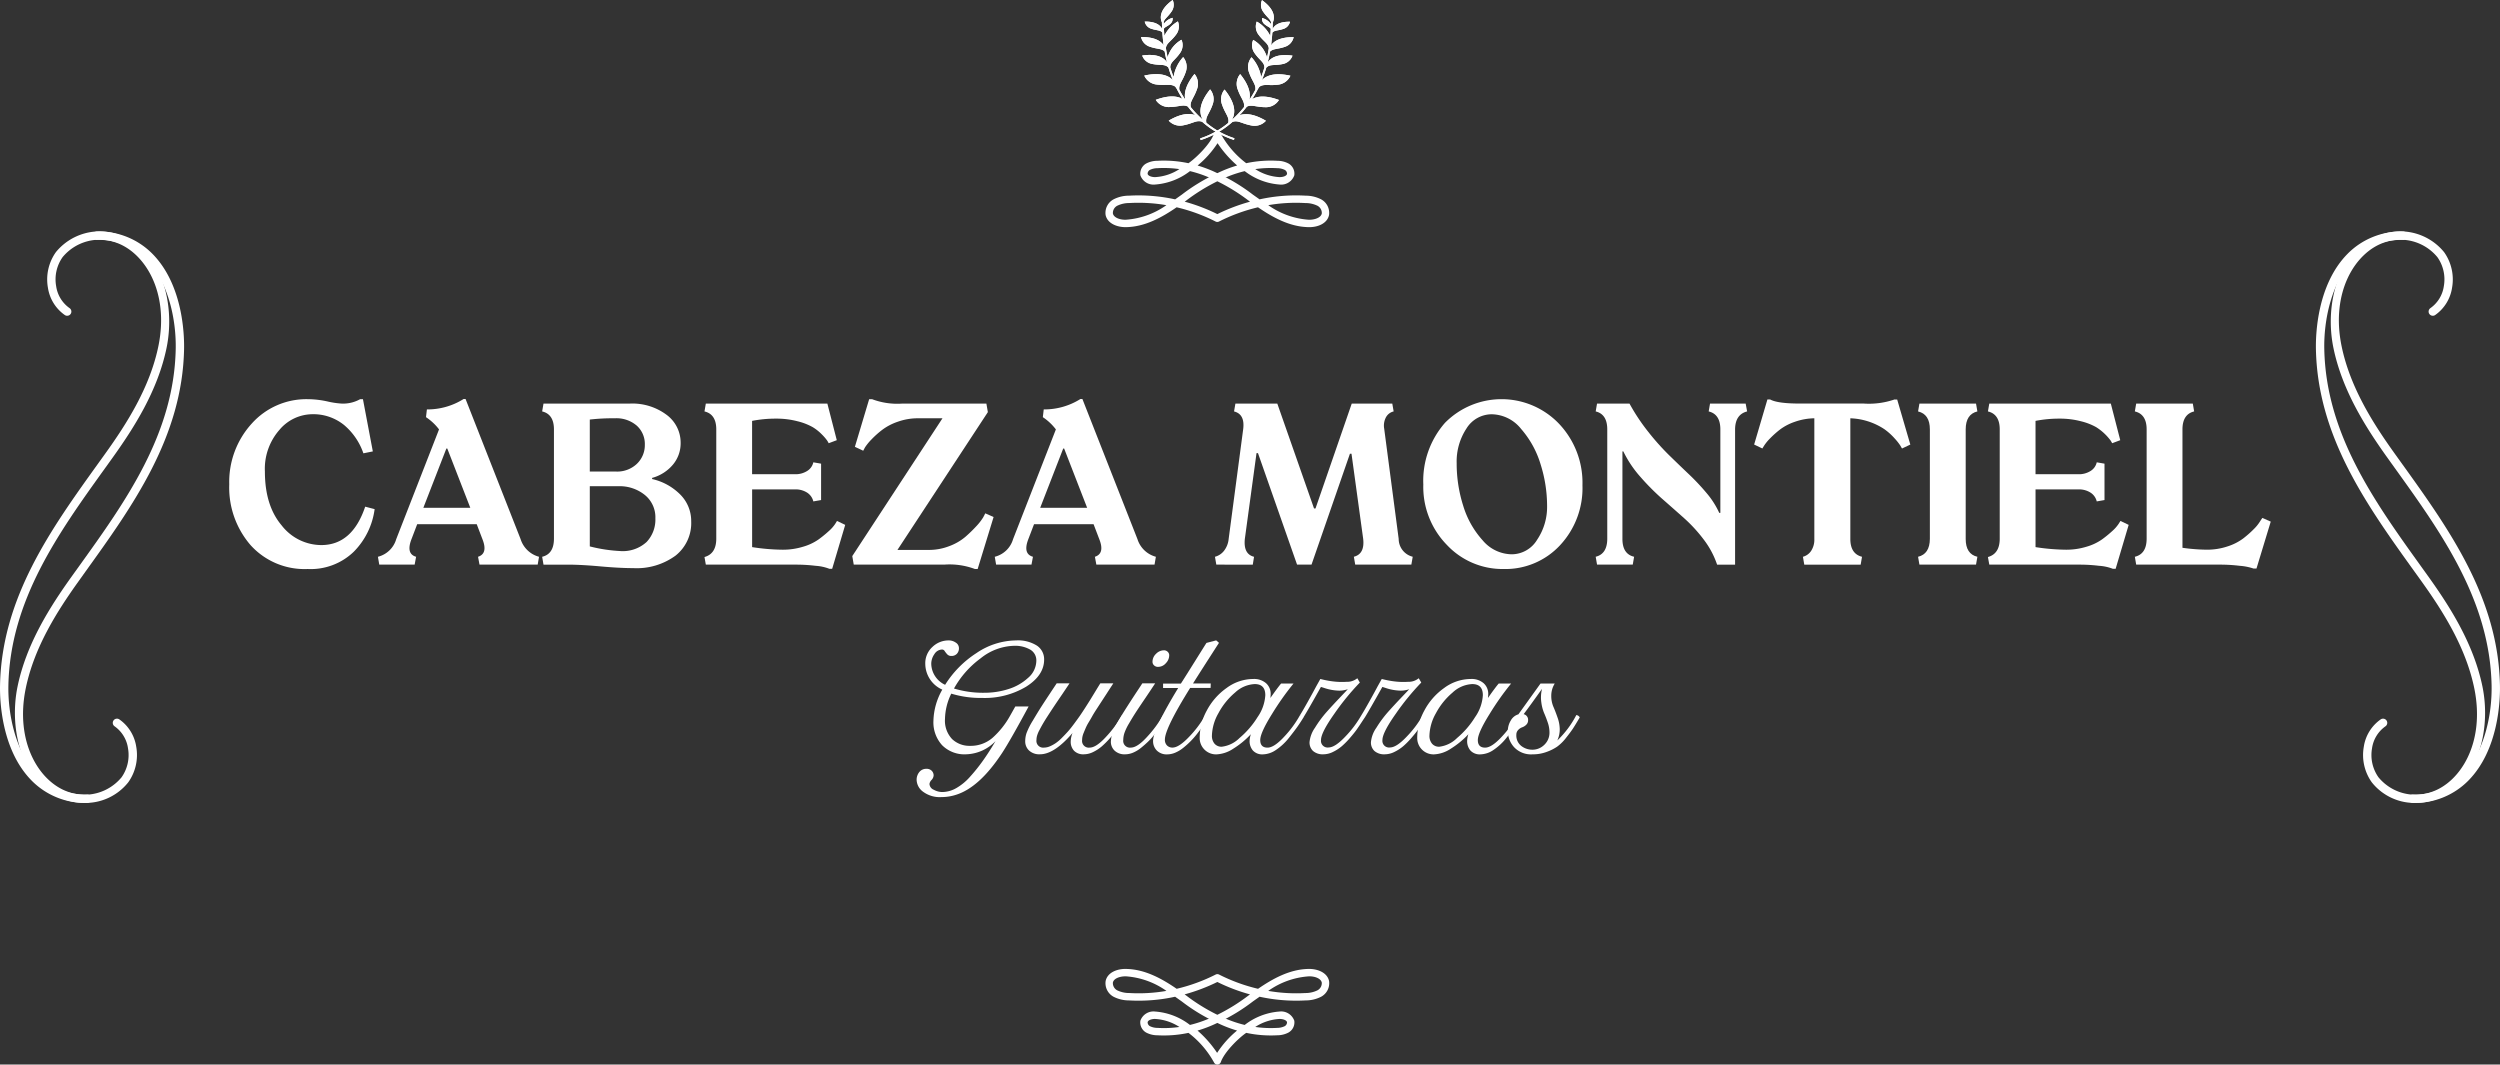 <svg xmlns="http://www.w3.org/2000/svg" width="394.578" height="168.017" viewBox="0 0 394.578 168.017">
  <rect x="0" y="0" width="394.578" height="168.017" fill="#333333" stroke="none"/>
  <g id="Groupe_178" data-name="Groupe 178" transform="translate(-70.496 -67.794)">
    <g id="Groupe_128" data-name="Groupe 128" transform="translate(250.593 67.794)">
      <g id="Groupe_126" data-name="Groupe 126">
        <path id="Tracé_174" data-name="Tracé 174" d="M189.7,84.339a2.424,2.424,0,0,0-.379-2.436c-1.984,2.463-1.64,4.008-1.136,4.8a16.247,16.247,0,0,1-1.914-2c-.2-.881.484-1.407.965-2.8a2.419,2.419,0,0,0-.379-2.436c-1.485,1.846-1.665,3.176-1.45,4.06a17.074,17.074,0,0,1-.946-1.585c-.13-.828.519-1.363.983-2.7a2.419,2.419,0,0,0-.379-2.436,6.049,6.049,0,0,0-1.514,3.14c-.187-.484-.36-.99-.521-1.522.013-.846.734-1.111,1.5-2.2a2.133,2.133,0,0,0,.275-2.154,4.608,4.608,0,0,0-2.189,2.778c-.1-.469-.2-.953-.277-1.455.08-.783.788-1.043,1.56-2.074a2.129,2.129,0,0,0,.339-2.146,5.258,5.258,0,0,0-2.136,2.278c-.032-.372-.057-.754-.075-1.143.174-.252.512-.334.946-.687a1.078,1.078,0,0,0,.427-1.011,2.438,2.438,0,0,0-1.4.975c0-.117-.007-.234-.008-.352.162-.494.676-.793,1.211-1.579a1.839,1.839,0,0,0,.209-1.861c-2.191,1.589-1.984,2.914-1.7,3.528.007.362.02.714.037,1.063-.242-.541-.914-1.2-2.752-1.185a1.515,1.515,0,0,0,1.05,1.133c.858.3,1.377.18,1.734.6q.053.778.142,1.512a2.231,2.231,0,0,0,.043.352l.02.142c-.439-.654-1.413-1.32-3.566-1.3a2.058,2.058,0,0,0,1.425,1.539c1.12.39,1.816.254,2.3.743q.163.909.375,1.737c-.422-.683-1.445-1.453-3.92-1.1a2.058,2.058,0,0,0,1.617,1.335c1.268.26,1.952-.035,2.523.566.207.7.439,1.353.689,1.967-.641-.677-1.926-1.27-4.5-.7a2.419,2.419,0,0,0,2.016,1.417c1.438.182,2.209-.182,2.9.349a2.771,2.771,0,0,0,.192.292,18.361,18.361,0,0,0,.924,1.63c-.783-.449-2.083-.651-4.22.142a2.418,2.418,0,0,0,2.189,1.131c1.41-.015,2.126-.454,2.863-.08a16.263,16.263,0,0,0,1.168,1.363c-.846-.322-2.176-.314-4.178.864a2.418,2.418,0,0,0,2.355.729c1.462-.277,2.079-.884,2.937-.537a14.014,14.014,0,0,0,5.011,2.858l.07-.272a13.372,13.372,0,0,1-4.425-2.438C188.517,86.27,189.209,85.749,189.7,84.339Z" transform="translate(-178.423 -67.794)" fill="#fff"/>
      </g>
      <g id="Groupe_127" data-name="Groupe 127">
        <path id="SVGID" d="M189.7,84.339a2.424,2.424,0,0,0-.379-2.436c-1.984,2.463-1.64,4.008-1.136,4.8a16.247,16.247,0,0,1-1.914-2c-.2-.881.484-1.407.965-2.8a2.419,2.419,0,0,0-.379-2.436c-1.485,1.846-1.665,3.176-1.45,4.06a17.074,17.074,0,0,1-.946-1.585c-.13-.828.519-1.363.983-2.7a2.419,2.419,0,0,0-.379-2.436,6.049,6.049,0,0,0-1.514,3.14c-.187-.484-.36-.99-.521-1.522.013-.846.734-1.111,1.5-2.2a2.133,2.133,0,0,0,.275-2.154,4.608,4.608,0,0,0-2.189,2.778c-.1-.469-.2-.953-.277-1.455.08-.783.788-1.043,1.56-2.074a2.129,2.129,0,0,0,.339-2.146,5.258,5.258,0,0,0-2.136,2.278c-.032-.372-.057-.754-.075-1.143.174-.252.512-.334.946-.687a1.078,1.078,0,0,0,.427-1.011,2.438,2.438,0,0,0-1.4.975c0-.117-.007-.234-.008-.352.162-.494.676-.793,1.211-1.579a1.839,1.839,0,0,0,.209-1.861c-2.191,1.589-1.984,2.914-1.7,3.528.007.362.02.714.037,1.063-.242-.541-.914-1.2-2.752-1.185a1.515,1.515,0,0,0,1.05,1.133c.858.3,1.377.18,1.734.6q.053.778.142,1.512a2.231,2.231,0,0,0,.043.352l.02.142c-.439-.654-1.413-1.32-3.566-1.3a2.058,2.058,0,0,0,1.425,1.539c1.12.39,1.816.254,2.3.743q.163.909.375,1.737c-.422-.683-1.445-1.453-3.92-1.1a2.058,2.058,0,0,0,1.617,1.335c1.268.26,1.952-.035,2.523.566.207.7.439,1.353.689,1.967-.641-.677-1.926-1.27-4.5-.7a2.419,2.419,0,0,0,2.016,1.417c1.438.182,2.209-.182,2.9.349a2.771,2.771,0,0,0,.192.292,18.361,18.361,0,0,0,.924,1.63c-.783-.449-2.083-.651-4.22.142a2.418,2.418,0,0,0,2.189,1.131c1.41-.015,2.126-.454,2.863-.08a16.263,16.263,0,0,0,1.168,1.363c-.846-.322-2.176-.314-4.178.864a2.418,2.418,0,0,0,2.355.729c1.462-.277,2.079-.884,2.937-.537a14.014,14.014,0,0,0,5.011,2.858l.07-.272a13.372,13.372,0,0,1-4.425-2.438C188.517,86.27,189.209,85.749,189.7,84.339Z" transform="translate(-178.423 -67.794)" fill="#fff"/>
      </g>
    </g>
    <g id="Groupe_131" data-name="Groupe 131" transform="translate(259.923 67.817)">
      <g id="Groupe_129" data-name="Groupe 129">
        <path id="Tracé_175" data-name="Tracé 175" d="M187.483,84.353a2.419,2.419,0,0,1,.377-2.435c1.984,2.461,1.64,4.008,1.138,4.8a16.37,16.37,0,0,0,1.912-2c.2-.881-.484-1.407-.965-2.8a2.417,2.417,0,0,1,.379-2.435c1.485,1.844,1.665,3.174,1.45,4.058a17.069,17.069,0,0,0,.946-1.585c.13-.826-.519-1.363-.983-2.7a2.421,2.421,0,0,1,.379-2.435,6.043,6.043,0,0,1,1.514,3.14q.28-.726.521-1.522c-.013-.846-.734-1.111-1.5-2.2a2.13,2.13,0,0,1-.274-2.154,4.608,4.608,0,0,1,2.188,2.78c.1-.469.2-.954.277-1.457-.08-.781-.788-1.043-1.56-2.074a2.127,2.127,0,0,1-.339-2.144,5.256,5.256,0,0,1,2.136,2.276c.032-.372.057-.754.075-1.143-.174-.252-.512-.334-.946-.688a1.078,1.078,0,0,1-.427-1.011,2.446,2.446,0,0,1,1.4.975c0-.117.007-.232.008-.35-.162-.494-.676-.793-1.211-1.58a1.836,1.836,0,0,1-.207-1.861c2.189,1.59,1.982,2.914,1.7,3.528-.007.362-.02.714-.037,1.063.242-.539.914-1.2,2.752-1.183a1.515,1.515,0,0,1-1.05,1.133c-.858.3-1.377.179-1.734.594-.035.521-.082,1.023-.142,1.512a2.282,2.282,0,0,1-.043.354l-.02.14c.439-.652,1.413-1.318,3.568-1.3a2.059,2.059,0,0,1-1.427,1.539c-1.12.39-1.816.254-2.3.744q-.163.906-.375,1.737c.422-.684,1.445-1.455,3.92-1.1a2.062,2.062,0,0,1-1.617,1.337c-1.268.26-1.952-.037-2.523.564-.207.7-.439,1.353-.689,1.967.641-.677,1.926-1.27,4.5-.7a2.423,2.423,0,0,1-2.016,1.418c-1.438.18-2.209-.182-2.9.347a2.457,2.457,0,0,1-.192.292,18.133,18.133,0,0,1-.924,1.63c.783-.447,2.083-.651,4.22.142A2.418,2.418,0,0,1,194.24,84.7c-1.41-.013-2.126-.454-2.863-.08a16.3,16.3,0,0,1-1.168,1.365c.848-.322,2.176-.315,4.178.864a2.419,2.419,0,0,1-2.355.728c-1.462-.277-2.078-.883-2.937-.537a13.967,13.967,0,0,1-5.011,2.858l-.07-.272a13.371,13.371,0,0,0,4.425-2.438C188.663,86.284,187.97,85.763,187.483,84.353Z" transform="translate(-184.014 -67.808)" fill="#fff"/>
      </g>
      <g id="Groupe_130" data-name="Groupe 130">
        <path id="SVGID-2" data-name="SVGID" d="M187.483,84.353a2.419,2.419,0,0,1,.377-2.435c1.984,2.461,1.64,4.008,1.138,4.8a16.37,16.37,0,0,0,1.912-2c.2-.881-.484-1.407-.965-2.8a2.417,2.417,0,0,1,.379-2.435c1.485,1.844,1.665,3.174,1.45,4.058a17.069,17.069,0,0,0,.946-1.585c.13-.826-.519-1.363-.983-2.7a2.421,2.421,0,0,1,.379-2.435,6.043,6.043,0,0,1,1.514,3.14q.28-.726.521-1.522c-.013-.846-.734-1.111-1.5-2.2a2.13,2.13,0,0,1-.274-2.154,4.608,4.608,0,0,1,2.188,2.78c.1-.469.2-.954.277-1.457-.08-.781-.788-1.043-1.56-2.074a2.127,2.127,0,0,1-.339-2.144,5.256,5.256,0,0,1,2.136,2.276c.032-.372.057-.754.075-1.143-.174-.252-.512-.334-.946-.688a1.078,1.078,0,0,1-.427-1.011,2.446,2.446,0,0,1,1.4.975c0-.117.007-.232.008-.35-.162-.494-.676-.793-1.211-1.58a1.836,1.836,0,0,1-.207-1.861c2.189,1.59,1.982,2.914,1.7,3.528-.007.362-.02.714-.037,1.063.242-.539.914-1.2,2.752-1.183a1.515,1.515,0,0,1-1.05,1.133c-.858.3-1.377.179-1.734.594-.035.521-.082,1.023-.142,1.512a2.282,2.282,0,0,1-.043.354l-.02.14c.439-.652,1.413-1.318,3.568-1.3a2.059,2.059,0,0,1-1.427,1.539c-1.12.39-1.816.254-2.3.744q-.163.906-.375,1.737c.422-.684,1.445-1.455,3.92-1.1a2.062,2.062,0,0,1-1.617,1.337c-1.268.26-1.952-.037-2.523.564-.207.7-.439,1.353-.689,1.967.641-.677,1.926-1.27,4.5-.7a2.423,2.423,0,0,1-2.016,1.418c-1.438.18-2.209-.182-2.9.347a2.457,2.457,0,0,1-.192.292,18.133,18.133,0,0,1-.924,1.63c.783-.447,2.083-.651,4.22.142A2.418,2.418,0,0,1,194.24,84.7c-1.41-.013-2.126-.454-2.863-.08a16.3,16.3,0,0,1-1.168,1.365c.848-.322,2.176-.315,4.178.864a2.419,2.419,0,0,1-2.355.728c-1.462-.277-2.078-.883-2.937-.537a13.967,13.967,0,0,1-5.011,2.858l-.07-.272a13.371,13.371,0,0,0,4.425-2.438C188.663,86.284,187.97,85.763,187.483,84.353Z" transform="translate(-184.014 -67.808)" fill="#fff"/>
      </g>
    </g>
    <g id="Groupe_177" data-name="Groupe 177" transform="translate(70.496 88.553)">
      <g id="Groupe_156" data-name="Groupe 156" transform="translate(36.184 42.21)">
        <g id="Groupe_141" data-name="Groupe 141" transform="translate(108.484 38.086)">
          <g id="Groupe_132" data-name="Groupe 132" transform="translate(0 0.023)">
            <path id="Tracé_176" data-name="Tracé 176" d="M167.549,137.446a16,16,0,0,1-4.886-.679,9.429,9.429,0,0,0-.99,3.963,4.228,4.228,0,0,0,1.123,3.209,3.967,3.967,0,0,0,2.84,1.066,5.253,5.253,0,0,0,3.549-1.273,13.254,13.254,0,0,0,2.708-3.381l.876-1.557h2.1q-2.883,5.357-4.183,7.341-3.582,5.449-7.284,6.6a7.482,7.482,0,0,1-2.291.359,4.411,4.411,0,0,1-2.9-.848,2.4,2.4,0,0,1-1.015-1.839,1.906,1.906,0,0,1,.426-1.267,1.384,1.384,0,0,1,1.106-.507,1.12,1.12,0,0,1,.859.317,1.033,1.033,0,0,1,.292.719,1.139,1.139,0,0,1-.327.721,1.114,1.114,0,0,0-.329.629,1.055,1.055,0,0,0,.686.921,2.846,2.846,0,0,0,1.32.357,4.527,4.527,0,0,0,2.218-.617,8.611,8.611,0,0,0,2.184-1.8,27.3,27.3,0,0,0,2-2.49q.934-1.3,2.016-3.127A6.684,6.684,0,0,1,165,146.342a4.971,4.971,0,0,1-3.78-1.435,5.359,5.359,0,0,1-1.372-3.865,10.393,10.393,0,0,1,1.4-4.909,4.489,4.489,0,0,1-2.687-4.068,3.457,3.457,0,0,1,1.12-2.66,3.647,3.647,0,0,1,2.558-1.038,1.914,1.914,0,0,1,1.146.352,1.023,1.023,0,0,1,.489.846,1.246,1.246,0,0,1-.335.923,1.156,1.156,0,0,1-.853.332.85.85,0,0,1-.661-.259,4.171,4.171,0,0,1-.4-.506.47.47,0,0,0-.4-.249,1.453,1.453,0,0,0-1.221.719,2.66,2.66,0,0,0-.5,1.539,3.748,3.748,0,0,0,2.189,3.309,16.113,16.113,0,0,1,4.933-5,11.311,11.311,0,0,1,6.258-2.006,5.592,5.592,0,0,1,3.3.823,2.58,2.58,0,0,1,1.135,2.2q0,2.476-2.822,4.269A12.72,12.72,0,0,1,167.549,137.446Zm4.978-8.227a8.779,8.779,0,0,0-5.223,1.969,14.906,14.906,0,0,0-4.212,4.771,15.779,15.779,0,0,0,4.863.669,12.305,12.305,0,0,0,3.691-.571,8.148,8.148,0,0,0,3.135-1.775,3.617,3.617,0,0,0,1.308-2.712,1.952,1.952,0,0,0-.946-1.74A4.791,4.791,0,0,0,172.526,129.22Z" transform="translate(-157.191 -128.367)" fill="#fff"/>
          </g>
          <g id="Groupe_133" data-name="Groupe 133" transform="translate(17.146 6.798)">
            <path id="Tracé_177" data-name="Tracé 177" d="M182.745,137.451a.811.811,0,0,1,.541.357c-.03.032-.19.262-.484.691s-.567.828-.829,1.193a16.733,16.733,0,0,1-1.065,1.313,14.82,14.82,0,0,1-1.287,1.308,6.252,6.252,0,0,1-1.387.928,3.363,3.363,0,0,1-1.493.385,2.03,2.03,0,0,1-1.577-.566,2.076,2.076,0,0,1-.521-1.462,3.89,3.89,0,0,1,.29-1.337q-2.883,3.374-5.153,3.364a2.36,2.36,0,0,1-1.7-.587,1.964,1.964,0,0,1-.617-1.487,4.134,4.134,0,0,1,.2-1.252,11.33,11.33,0,0,1,1-1.992q.8-1.352,1.393-2.276t2.375-3.606h2.027q-.563.851-1.347,2.006c-.524.768-.921,1.358-1.193,1.767s-.582.884-.928,1.418-.6.954-.778,1.262-.349.631-.526.968a4.232,4.232,0,0,0-.355.859,2.533,2.533,0,0,0-.093.662,1.065,1.065,0,0,0,1.21,1.2,2.321,2.321,0,0,0,.906-.2,5.4,5.4,0,0,0,.914-.5,6.509,6.509,0,0,0,.968-.821q.531-.533.944-.991c.277-.309.6-.709.968-1.206s.677-.918.923-1.272.549-.813.911-1.378.634-1,.824-1.307.454-.746.8-1.313.584-.954.714-1.153h2.051c-.237.36-.561.858-.968,1.487s-.706,1.093-.9,1.388-.447.691-.771,1.186-.552.871-.691,1.125-.319.564-.542.933a7.312,7.312,0,0,0-.472.888c-.092.222-.2.462-.3.719a3.347,3.347,0,0,0-.225.669,2.613,2.613,0,0,0-.058.547,1.06,1.06,0,0,0,1.2,1.2q1.016,0,2.575-1.7A18.092,18.092,0,0,0,182.745,137.451Z" transform="translate(-167.466 -132.427)" fill="#fff"/>
          </g>
          <g id="Groupe_134" data-name="Groupe 134" transform="translate(30.661 1.579)">
            <path id="Tracé_178" data-name="Tracé 178" d="M177.813,145.719a2.274,2.274,0,0,1-1.654-.576,1.939,1.939,0,0,1-.594-1.452,5.813,5.813,0,0,1,.866-2.7q.864-1.569,3.387-5.392c.314-.471.552-.831.714-1.085h2.027q-.586.9-1.677,2.513t-1.492,2.241c-.269.417-.587.944-.956,1.577a8.176,8.176,0,0,0-.733,1.522,3.669,3.669,0,0,0-.179,1.09,1.065,1.065,0,0,0,1.211,1.2q1.014,0,2.568-1.712a18.488,18.488,0,0,0,2.5-3.4,1.04,1.04,0,0,1,.35.162c.112.075.177.142.19.2-.013.032-.137.219-.364.566s-.444.664-.656.954-.486.657-.824,1.1a11.015,11.015,0,0,1-1.041,1.175q-.538.518-1.135,1a5.162,5.162,0,0,1-1.252.756A3.279,3.279,0,0,1,177.813,145.719Zm5.2-13.8a.875.875,0,0,1-.627-.237.747.747,0,0,1-.249-.559,1.72,1.72,0,0,1,.566-1.273,1.75,1.75,0,0,1,1.245-.547.824.824,0,0,1,.6.249.747.747,0,0,1,.225.6,1.788,1.788,0,0,1-.519,1.175A1.605,1.605,0,0,1,183.009,131.916Z" transform="translate(-175.565 -129.299)" fill="#fff"/>
          </g>
          <g id="Groupe_135" data-name="Groupe 135" transform="translate(37.322)">
            <path id="Tracé_179" data-name="Tracé 179" d="M189.961,128.757q-3.377,5.241-4.1,6.418h2.8l-.022.7h-3.227q-3.987,6.4-3.988,8.147a1.238,1.238,0,0,0,.34.938,1.181,1.181,0,0,0,.858.33q1.016,0,2.635-1.712a16.4,16.4,0,0,0,2.54-3.4,1.034,1.034,0,0,1,.352.162c.112.075.175.142.189.2-.013.032-.142.219-.379.566s-.459.664-.662.954-.479.657-.823,1.1a13.079,13.079,0,0,1-2.161,2.176,5.293,5.293,0,0,1-1.252.756,3.261,3.261,0,0,1-1.268.27,2.179,2.179,0,0,1-1.647-.611,2.086,2.086,0,0,1-.587-1.508q0-1.845,3.963-8.355h-2.385v-.7h2.812q.783-1.221,2.171-3.446t1.862-2.972l1.534-.4Z" transform="translate(-179.557 -128.353)" fill="#fff"/>
          </g>
          <g id="Groupe_136" data-name="Groupe 136" transform="translate(44.674 6.107)">
            <path id="Tracé_180" data-name="Tracé 180" d="M199.8,137.728a1.04,1.04,0,0,1,.35.162.543.543,0,0,1,.2.2q-.426.7-.888,1.365t-1.4,1.844a8.919,8.919,0,0,1-2.029,1.9,3.8,3.8,0,0,1-2.074.714,1.994,1.994,0,0,1-1.584-.6,2.258,2.258,0,0,1-.526-1.544,3.565,3.565,0,0,1,.2-1.038,13.527,13.527,0,0,1-2.8,2.3,5.171,5.171,0,0,1-2.628.883,2.576,2.576,0,0,1-2.65-2.685A8.962,8.962,0,0,1,185.088,137a10.152,10.152,0,0,1,3.115-3.554,7.1,7.1,0,0,1,4.205-1.428,2.876,2.876,0,0,1,2.046.674,2.238,2.238,0,0,1,.719,1.71,6.089,6.089,0,0,1-.045.611q1.154-1.647,1.694-2.281h1.959a43.433,43.433,0,0,0-3.416,4.839q-1.837,2.951-1.839,4.08,0,1.2,1.153,1.2,1.036,0,2.627-1.724A16.791,16.791,0,0,0,199.8,137.728Zm-12.34,4.978a4.77,4.77,0,0,0,2.793-1.372,13.8,13.8,0,0,0,2.858-3.314,6.7,6.7,0,0,0,1.215-3.439c0-1.181-.564-1.771-1.694-1.76a4.866,4.866,0,0,0-3.084,1.342,11.006,11.006,0,0,0-2.622,3.254,7.55,7.55,0,0,0-1.025,3.516,1.9,1.9,0,0,0,.415,1.3A1.437,1.437,0,0,0,187.456,142.706Z" transform="translate(-183.963 -132.013)" fill="#fff"/>
          </g>
          <g id="Groupe_137" data-name="Groupe 137" transform="translate(60.507 5.992)">
            <path id="Tracé_181" data-name="Tracé 181" d="M197.161,143.95a2.331,2.331,0,0,1-1.64-.519,1.825,1.825,0,0,1-.559-1.405,4.681,4.681,0,0,1,.851-2.259,17.8,17.8,0,0,1,1.816-2.466q.961-1.081,2.1-2.276c.756-.793,1.181-1.245,1.273-1.352a4.013,4.013,0,0,1-1.722.212,7.892,7.892,0,0,1-1.724-.317l-.794-.254q-2.027,3.629-2.765,4.818a.824.824,0,0,1-.542-.357q.4-.636,1.2-2.063t1.388-2.536l.624-1.116a15.529,15.529,0,0,0,1.826.362,11.372,11.372,0,0,0,2.3.087,2.535,2.535,0,0,0,1.71-.564l.4.679a39.282,39.282,0,0,0-4.022,4.921q-2.108,2.984-2.109,4.148a1.049,1.049,0,0,0,1.2,1.175q1.016,0,2.635-1.712a16.815,16.815,0,0,0,2.54-3.381,1.026,1.026,0,0,1,.35.162c.112.075.177.142.19.2-.013.015-.169.245-.461.691s-.559.843-.8,1.188-.592.783-1.05,1.313a12.486,12.486,0,0,1-1.3,1.325,6.538,6.538,0,0,1-1.405.916A3.462,3.462,0,0,1,197.161,143.95Z" transform="translate(-193.451 -131.944)" fill="#fff"/>
          </g>
          <g id="Groupe_138" data-name="Groupe 138" transform="translate(70.199 5.992)">
            <path id="Tracé_182" data-name="Tracé 182" d="M202.969,143.95a2.339,2.339,0,0,1-1.642-.519,1.824,1.824,0,0,1-.557-1.405,4.681,4.681,0,0,1,.851-2.259,17.8,17.8,0,0,1,1.816-2.466q.961-1.081,2.1-2.276c.758-.793,1.183-1.245,1.275-1.352a4.013,4.013,0,0,1-1.722.212,7.873,7.873,0,0,1-1.724-.317l-.794-.254q-2.03,3.629-2.765,4.818a.824.824,0,0,1-.542-.357q.4-.636,1.2-2.063t1.388-2.536l.624-1.116a15.528,15.528,0,0,0,1.826.362,11.372,11.372,0,0,0,2.3.087,2.535,2.535,0,0,0,1.71-.564l.4.679a39.283,39.283,0,0,0-4.02,4.921q-2.108,2.984-2.109,4.148a1.049,1.049,0,0,0,1.2,1.175q1.016,0,2.635-1.712a16.816,16.816,0,0,0,2.54-3.381,1.041,1.041,0,0,1,.35.162.444.444,0,0,1,.19.2q-.023.023-.461.691c-.29.447-.559.843-.8,1.188s-.592.783-1.05,1.313a12.65,12.65,0,0,1-1.3,1.325,6.581,6.581,0,0,1-1.405.916A3.462,3.462,0,0,1,202.969,143.95Z" transform="translate(-199.259 -131.944)" fill="#fff"/>
          </g>
          <g id="Groupe_139" data-name="Groupe 139" transform="translate(79.013 6.107)">
            <path id="Tracé_183" data-name="Tracé 183" d="M220.372,137.728a1.033,1.033,0,0,1,.352.162.557.557,0,0,1,.2.2q-.426.7-.888,1.365t-1.405,1.844a8.948,8.948,0,0,1-2.027,1.9,3.8,3.8,0,0,1-2.074.714,2,2,0,0,1-1.585-.6,2.265,2.265,0,0,1-.524-1.544,3.511,3.511,0,0,1,.2-1.038,13.578,13.578,0,0,1-2.8,2.3,5.171,5.171,0,0,1-2.627.883,2.573,2.573,0,0,1-2.65-2.685A8.978,8.978,0,0,1,205.664,137a10.172,10.172,0,0,1,3.117-3.554,7.1,7.1,0,0,1,4.205-1.428,2.876,2.876,0,0,1,2.046.674,2.238,2.238,0,0,1,.719,1.71c0,.123-.015.325-.047.611q1.154-1.647,1.7-2.281h1.959a43.433,43.433,0,0,0-3.416,4.839q-1.837,2.951-1.839,4.08,0,1.2,1.153,1.2,1.036,0,2.627-1.724A16.842,16.842,0,0,0,220.372,137.728Zm-12.338,4.978a4.775,4.775,0,0,0,2.793-1.372,13.793,13.793,0,0,0,2.857-3.314,6.693,6.693,0,0,0,1.216-3.439c0-1.181-.566-1.771-1.7-1.76a4.862,4.862,0,0,0-3.082,1.342,11.005,11.005,0,0,0-2.622,3.254,7.55,7.55,0,0,0-1.025,3.516,1.91,1.91,0,0,0,.414,1.3A1.439,1.439,0,0,0,208.034,142.706Z" transform="translate(-204.541 -132.013)" fill="#fff"/>
          </g>
          <g id="Groupe_140" data-name="Groupe 140" transform="translate(93.314 6.822)">
            <path id="Tracé_184" data-name="Tracé 184" d="M224.46,137.8q-.681,1.154-1.038,1.705t-1.111,1.5a7.053,7.053,0,0,1-1.418,1.407,7.331,7.331,0,0,1-1.677.834,6.175,6.175,0,0,1-2.166.375h-.022a3.659,3.659,0,0,1-2.939-1.141,3.8,3.8,0,0,1-.978-2.535,3.183,3.183,0,0,1,.461-1.654,2.026,2.026,0,0,1,1.208-.985l3.493-4.863h2.246a3.643,3.643,0,0,0-.552,1.936,4.362,4.362,0,0,0,.327,1.712c.212.479.432,1.055.664,1.722a5.646,5.646,0,0,1,.345,1.821,4.23,4.23,0,0,1-.382,1.8,15.225,15.225,0,0,0,3-4.01A.67.67,0,0,1,224.46,137.8ZM217,142.892a2.662,2.662,0,0,0,1.861-.766,2.632,2.632,0,0,0,.824-2.022,4.765,4.765,0,0,0-.282-1.532q-.283-.831-.566-1.465a6.6,6.6,0,0,1-.437-1.669,5.619,5.619,0,0,1,.11-2.156q-1.672,2.363-2.9,4a.906.906,0,0,1,.7.956.959.959,0,0,1-.292.714,1.663,1.663,0,0,1-.634.4,1.586,1.586,0,0,0-.634.421,1.043,1.043,0,0,0-.294.756,2.082,2.082,0,0,0,.778,1.767A2.832,2.832,0,0,0,217,142.892Z" transform="translate(-213.111 -132.441)" fill="#fff"/>
          </g>
        </g>
        <g id="Groupe_155" data-name="Groupe 155">
          <g id="Groupe_142" data-name="Groupe 142" transform="translate(0 0.035)">
            <path id="Tracé_185" data-name="Tracé 185" d="M104.553,132.354a11.46,11.46,0,0,1-9.014-3.776,13.884,13.884,0,0,1-3.359-9.59,13.654,13.654,0,0,1,3.536-9.573,11.568,11.568,0,0,1,8.909-3.865,14.741,14.741,0,0,1,3,.345,13.409,13.409,0,0,0,2.269.347,5.483,5.483,0,0,0,2.942-.692h.444l1.56,8.243-1.49.3a10.119,10.119,0,0,0-3.03-4.45,7.7,7.7,0,0,0-5.106-1.719,6.848,6.848,0,0,0-5.123,2.481,9.3,9.3,0,0,0-2.286,6.56q0,5.372,2.632,8.49a7.958,7.958,0,0,0,6.268,3.12q4.891,0,6.93-6.062l1.49.39a11.708,11.708,0,0,1-3.289,6.718A9.779,9.779,0,0,1,104.553,132.354Z" transform="translate(-92.18 -105.55)" fill="#fff"/>
          </g>
          <g id="Groupe_143" data-name="Groupe 143" transform="translate(23.454)">
            <path id="Tracé_186" data-name="Tracé 186" d="M128.766,127.653a4.179,4.179,0,0,0,2.907,2.783l-.212,1.24h-9.183l-.23-1.24q1.594-.513.691-2.783l-.9-2.358h-9.395l-.9,2.358q-.9,2.323.728,2.783l-.23,1.24h-5.585l-.212-1.24a4.023,4.023,0,0,0,2.889-2.783l6.755-17.319a8.4,8.4,0,0,0-2.056-1.932l.142-1.223a10.714,10.714,0,0,0,5.8-1.649h.3Zm-15.352-4.946h7.411l-3.634-9.36h-.142Z" transform="translate(-106.235 -105.529)" fill="#fff"/>
          </g>
          <g id="Groupe_144" data-name="Groupe 144" transform="translate(49.388 0.728)">
            <path id="Tracé_187" data-name="Tracé 187" d="M139.131,117.876a9.064,9.064,0,0,1,4.467,2.473,5.9,5.9,0,0,1,1.7,4.21,6.547,6.547,0,0,1-2.465,5.4,10.373,10.373,0,0,1-6.683,1.977q-2.145,0-5.193-.275t-5.123-.275h-3.848l-.212-1.24q1.842-.441,1.861-2.818V110.042q0-2.393-1.861-2.837l.212-1.24h13.65a9.016,9.016,0,0,1,5.762,1.764,5.451,5.451,0,0,1,2.233,4.457,5.226,5.226,0,0,1-1.213,3.412,6.542,6.542,0,0,1-3.289,2.1Zm-5.886-9.59a32.291,32.291,0,0,0-3.953.2v8.208h4.148a4.509,4.509,0,0,0,3.289-1.223,4.077,4.077,0,0,0,1.25-3.032,3.892,3.892,0,0,0-1.26-2.979A4.909,4.909,0,0,0,133.246,108.286Zm.833,20.954a5.567,5.567,0,0,0,4.185-1.435,5.149,5.149,0,0,0,1.382-3.723,4.529,4.529,0,0,0-1.675-3.7,6.314,6.314,0,0,0-4.138-1.375h-4.539v9.5A24.16,24.16,0,0,0,134.079,129.24Z" transform="translate(-121.777 -105.965)" fill="#fff"/>
          </g>
          <g id="Groupe_145" data-name="Groupe 145" transform="translate(75.005 0.728)">
            <path id="Tracé_188" data-name="Tracé 188" d="M158.045,124.489l1.295.621-2.058,6.932h-.442a7.271,7.271,0,0,0-2.163-.471,26.177,26.177,0,0,0-2.96-.187H137.34l-.212-1.2q1.842-.513,1.861-2.853V110.042q0-2.393-1.861-2.837l.212-1.24h19.182l1.488,5.779-1.277.479c-.048-.1-.127-.234-.239-.417a7.429,7.429,0,0,0-.816-.948,7.294,7.294,0,0,0-1.48-1.18,9.476,9.476,0,0,0-2.385-.921,13.1,13.1,0,0,0-3.394-.417,19.541,19.541,0,0,0-3.776.355v8.42H151.4a3.415,3.415,0,0,0,1.951-.524,2.134,2.134,0,0,0,.958-1.355l1.223.212v5.744l-1.223.214a2.282,2.282,0,0,0-.976-1.383,3.385,3.385,0,0,0-1.932-.514h-6.753v9.111a32.83,32.83,0,0,0,4.823.409,10.8,10.8,0,0,0,3.217-.471,8.227,8.227,0,0,0,2.436-1.143,18.57,18.57,0,0,0,1.632-1.33,5.849,5.849,0,0,0,.993-1.116Z" transform="translate(-137.128 -105.965)" fill="#fff"/>
          </g>
          <g id="Groupe_146" data-name="Groupe 146" transform="translate(98.333 0.035)">
            <path id="Tracé_189" data-name="Tracé 189" d="M170.467,132.354a11.416,11.416,0,0,0-4.839-.693H151.338l-.23-1.347,14.236-21.751H161.5a9.427,9.427,0,0,0-3.172.532,8.783,8.783,0,0,0-2.473,1.277,14.732,14.732,0,0,0-1.694,1.507,8.4,8.4,0,0,0-1.045,1.277l-.284.531-1.313-.619,2.253-7.517h.461a11.293,11.293,0,0,0,4.8.692h13.241l.232,1.347-14.271,21.751H163.2a8.806,8.806,0,0,0,3.217-.6,8.492,8.492,0,0,0,2.526-1.453,21.588,21.588,0,0,0,1.737-1.685,8.635,8.635,0,0,0,1.1-1.418l.319-.619,1.312.584-2.516,8.208Z" transform="translate(-151.108 -105.55)" fill="#fff"/>
          </g>
          <g id="Groupe_147" data-name="Groupe 147" transform="translate(120.812)">
            <path id="Tracé_190" data-name="Tracé 190" d="M187.11,127.653a4.179,4.179,0,0,0,2.907,2.783l-.212,1.24h-9.183l-.23-1.24q1.594-.513.691-2.783l-.9-2.358h-9.395l-.9,2.358q-.9,2.323.728,2.783l-.232,1.24h-5.583l-.212-1.24a4.023,4.023,0,0,0,2.889-2.783l6.755-17.319a8.377,8.377,0,0,0-2.058-1.932l.142-1.223a10.72,10.72,0,0,0,5.8-1.649h.3Zm-15.352-4.946h7.411l-3.634-9.36h-.142Z" transform="translate(-164.579 -105.529)" fill="#fff"/>
          </g>
          <g id="Groupe_148" data-name="Groupe 148" transform="translate(155.574 0.728)">
            <path id="Tracé_191" data-name="Tracé 191" d="M185.625,131.384l-.214-1.24a2.662,2.662,0,0,0,1.427-.939,3.584,3.584,0,0,0,.736-1.879l2.288-17.284q.318-2.393-1.437-2.837l.214-1.24h6.611l5.8,16.557h.23L207,105.965h6.4l.214,1.24a1.846,1.846,0,0,0-1.2.9,2.79,2.79,0,0,0-.292,1.826l2.286,17.391a2.909,2.909,0,0,0,2.216,2.818l-.214,1.24h-8.862l-.214-1.24q1.737-.441,1.472-2.818l-1.844-13.438h-.249l-6.062,17.5H198.37l-6.169-17.6h-.23l-1.844,13.545q-.248,2.393,1.453,2.818l-.2,1.24Z" transform="translate(-185.411 -105.965)" fill="#fff"/>
          </g>
          <g id="Groupe_149" data-name="Groupe 149" transform="translate(188.459 0.035)">
            <path id="Tracé_192" data-name="Tracé 192" d="M217.775,132.354a12.035,12.035,0,0,1-8.944-3.811,13.094,13.094,0,0,1-3.713-9.52,13.881,13.881,0,0,1,3.412-9.732,12.541,12.541,0,0,1,18.019.15,13.533,13.533,0,0,1,3.688,9.688,13.234,13.234,0,0,1-3.546,9.483A11.761,11.761,0,0,1,217.775,132.354Zm1.277-2.323a4.708,4.708,0,0,0,4.032-2.3,9.278,9.278,0,0,0,1.57-5.353,21.872,21.872,0,0,0-1.02-6.533,15.1,15.1,0,0,0-3.075-5.593,6.059,6.059,0,0,0-4.592-2.321,4.7,4.7,0,0,0-4.042,2.251,9.465,9.465,0,0,0-1.542,5.478,22.027,22.027,0,0,0,1.028,6.7,14.312,14.312,0,0,0,3.067,5.46A6.1,6.1,0,0,0,219.052,130.031Z" transform="translate(-205.118 -105.55)" fill="#fff"/>
          </g>
          <g id="Groupe_150" data-name="Groupe 150" transform="translate(215.671 0.728)">
            <path id="Tracé_193" data-name="Tracé 193" d="M245.09,105.965l.23,1.24q-1.88.478-1.9,2.837v21.343h-2.837a13.788,13.788,0,0,0-2.1-3.943,23.52,23.52,0,0,0-3.12-3.4q-1.71-1.522-3.431-3.03a37.623,37.623,0,0,1-3.429-3.448,17.675,17.675,0,0,1-2.722-4.052h-.142v13.81q0,2.393,1.844,2.818l-.214,1.24h-5.637l-.212-1.24q1.807-.441,1.826-2.818V110.042q0-2.393-1.826-2.837l.212-1.24h5.123a30.913,30.913,0,0,0,2.925,4.414,38.727,38.727,0,0,0,3.279,3.686q1.6,1.562,3.129,3.014a35.732,35.732,0,0,1,2.837,3.014,13.377,13.377,0,0,1,1.994,3.12h.177V110.042q0-2.393-1.842-2.837l.212-1.24Z" transform="translate(-221.425 -105.965)" fill="#fff"/>
          </g>
          <g id="Groupe_151" data-name="Groupe 151" transform="translate(240.683 0.088)">
            <path id="Tracé_194" data-name="Tracé 194" d="M258.982,105.582l2.074,7.109-1.312.621c-.072-.117-.165-.28-.284-.487a9.1,9.1,0,0,0-.9-1.126,9.675,9.675,0,0,0-1.6-1.435,10.368,10.368,0,0,0-5.372-1.72v19.04q0,2.358,1.844,2.818l-.214,1.24h-8.9l-.212-1.24a2.267,2.267,0,0,0,1.3-.939,3.229,3.229,0,0,0,.5-1.879v-19.04a9.682,9.682,0,0,0-3.067.551,8.382,8.382,0,0,0-2.321,1.2,15.2,15.2,0,0,0-1.56,1.383,7.3,7.3,0,0,0-.958,1.151l-.3.479-1.295-.621,2.093-7.109h.442q1.206.656,4.823.639h9.909a12.406,12.406,0,0,0,4.876-.639Z" transform="translate(-236.414 -105.582)" fill="#fff"/>
          </g>
          <g id="Groupe_152" data-name="Groupe 152" transform="translate(266.548 0.728)">
            <path id="Tracé_195" data-name="Tracé 195" d="M252.126,131.384l-.212-1.24q1.842-.441,1.861-2.818V110.042q0-2.393-1.861-2.837l.212-1.24h8.934l.214,1.24q-1.842.446-1.844,2.837v17.284q0,2.393,1.844,2.818l-.214,1.24Z" transform="translate(-251.914 -105.965)" fill="#fff"/>
          </g>
          <g id="Groupe_153" data-name="Groupe 153" transform="translate(277.573 0.728)">
            <path id="Tracé_196" data-name="Tracé 196" d="M279.44,124.489l1.295.621-2.057,6.932h-.442a7.258,7.258,0,0,0-2.163-.471,26.153,26.153,0,0,0-2.96-.187H258.735l-.214-1.2q1.845-.513,1.862-2.853V110.042q0-2.393-1.862-2.837l.214-1.24h19.182l1.488,5.779-1.277.479c-.048-.1-.127-.234-.239-.417a8.417,8.417,0,0,0-2.3-2.128,9.451,9.451,0,0,0-2.385-.921,13.087,13.087,0,0,0-3.394-.417,19.528,19.528,0,0,0-3.776.355v8.42h6.753a3.411,3.411,0,0,0,1.951-.524,2.14,2.14,0,0,0,.958-1.355l1.223.212v5.744l-1.223.214a2.275,2.275,0,0,0-.976-1.383,3.389,3.389,0,0,0-1.932-.514h-6.753v9.111a32.847,32.847,0,0,0,4.821.409,10.8,10.8,0,0,0,3.219-.471,8.226,8.226,0,0,0,2.436-1.143,18.336,18.336,0,0,0,1.632-1.33,5.791,5.791,0,0,0,.993-1.116Z" transform="translate(-258.521 -105.965)" fill="#fff"/>
          </g>
          <g id="Groupe_154" data-name="Groupe 154" transform="translate(300.761 0.728)">
            <path id="Tracé_197" data-name="Tracé 197" d="M292.538,124.01l1.328.586-2.251,7.409h-.461a8.707,8.707,0,0,0-2.181-.434,26.076,26.076,0,0,0-2.907-.187H272.629l-.212-1.24q1.842-.441,1.861-2.818V110.042q0-2.393-1.861-2.837l.212-1.24h8.936l.212,1.24q-1.842.446-1.844,2.837v18.684a28.878,28.878,0,0,0,3.883.3,10.066,10.066,0,0,0,3.191-.506,8.411,8.411,0,0,0,2.491-1.25,16.173,16.173,0,0,0,1.692-1.49,6.39,6.39,0,0,0,1.011-1.258Z" transform="translate(-272.417 -105.965)" fill="#fff"/>
          </g>
        </g>
      </g>
      <g id="Groupe_161" data-name="Groupe 161" transform="translate(0 15.781)">
        <g id="Groupe_158" data-name="Groupe 158" transform="translate(2.354 0.004)">
          <g id="Groupe_157" data-name="Groupe 157">
            <path id="Tracé_198" data-name="Tracé 198" d="M82.882,179.877a9.257,9.257,0,0,1-2.979-.491c-6.835-2.333-9.006-10.95-7.581-17.875,1.39-6.747,5.128-12.607,8.6-17.451l1.035-1.44c7.4-10.3,15.052-20.94,15.329-34.37.093-4.452-1.063-10.488-4.582-14.082a10.574,10.574,0,0,0-7.858-3.152.661.661,0,1,1,0-1.322,11.852,11.852,0,0,1,8.8,3.551c4.789,4.889,5.006,12.742,4.959,15.033-.287,13.84-8.06,24.653-15.579,35.113L82,144.829c-3.392,4.731-7.04,10.444-8.38,16.949-1.757,8.535,2.148,14.8,6.715,16.358a7.577,7.577,0,0,0,8.4-2.3,6.09,6.09,0,0,0,1.02-4.587,5.112,5.112,0,0,0-2.109-3.459.661.661,0,0,1,.739-1.1,6.432,6.432,0,0,1,2.673,4.334,7.433,7.433,0,0,1-1.263,5.6A8.613,8.613,0,0,1,82.882,179.877Z" transform="translate(-71.907 -89.694)" fill="#fff"/>
          </g>
        </g>
        <g id="Groupe_160" data-name="Groupe 160">
          <g id="Groupe_159" data-name="Groupe 159">
            <path id="Tracé_199" data-name="Tracé 199" d="M84.263,179.874a11.845,11.845,0,0,1-8.8-3.549c-4.791-4.889-5.008-12.744-4.961-15.035.285-13.839,8.06-24.653,15.577-35.111l1.035-1.44c3.391-4.729,7.039-10.443,8.379-16.949,1.759-8.535-2.146-14.8-6.713-16.358a7.577,7.577,0,0,0-8.4,2.3,6.086,6.086,0,0,0-1.021,4.586,5.124,5.124,0,0,0,2.109,3.459.661.661,0,1,1-.738,1.1,6.427,6.427,0,0,1-2.673-4.334,7.433,7.433,0,0,1,1.263-5.6,8.928,8.928,0,0,1,9.887-2.765c6.835,2.335,9.006,10.952,7.579,17.875-1.39,6.748-5.126,12.609-8.6,17.451l-1.035,1.442c-7.4,10.294-15.052,20.939-15.33,34.369-.092,4.452,1.065,10.489,4.584,14.082a10.573,10.573,0,0,0,7.858,3.154.66.66,0,1,1,0,1.32Z" transform="translate(-70.496 -89.691)" fill="#fff"/>
          </g>
        </g>
      </g>
      <g id="Groupe_166" data-name="Groupe 166" transform="translate(365.518 15.781)">
        <g id="Groupe_163" data-name="Groupe 163" transform="translate(0 0.004)">
          <g id="Groupe_162" data-name="Groupe 162">
            <path id="Tracé_200" data-name="Tracé 200" d="M305.271,179.877a9.257,9.257,0,0,0,2.979-.491c6.835-2.333,9.008-10.95,7.581-17.875-1.39-6.747-5.126-12.607-8.6-17.451l-1.033-1.44c-7.4-10.3-15.053-20.94-15.33-34.37-.092-4.452,1.063-10.488,4.582-14.082a10.574,10.574,0,0,1,7.858-3.152.661.661,0,0,0,0-1.322,11.846,11.846,0,0,0-8.8,3.551c-4.791,4.889-5.008,12.742-4.961,15.033.287,13.84,8.061,24.653,15.579,35.113l1.033,1.438c3.392,4.731,7.04,10.444,8.38,16.949,1.759,8.535-2.148,14.8-6.715,16.358a7.577,7.577,0,0,1-8.4-2.3,6.09,6.09,0,0,1-1.02-4.587,5.112,5.112,0,0,1,2.109-3.459.661.661,0,0,0-.738-1.1,6.421,6.421,0,0,0-2.673,4.334,7.418,7.418,0,0,0,1.263,5.6A8.607,8.607,0,0,0,305.271,179.877Z" transform="translate(-289.54 -89.694)" fill="#fff"/>
          </g>
        </g>
        <g id="Groupe_165" data-name="Groupe 165" transform="translate(2.355)">
          <g id="Groupe_164" data-name="Groupe 164">
            <path id="Tracé_201" data-name="Tracé 201" d="M303.89,179.874a11.848,11.848,0,0,0,8.8-3.549c4.789-4.889,5.008-12.744,4.959-15.035-.285-13.839-8.06-24.653-15.577-35.111l-1.035-1.44c-3.391-4.729-7.039-10.443-8.379-16.949-1.759-8.535,2.146-14.8,6.713-16.358a7.577,7.577,0,0,1,8.4,2.3,6.079,6.079,0,0,1,1.021,4.586,5.124,5.124,0,0,1-2.109,3.459.661.661,0,0,0,.738,1.1,6.421,6.421,0,0,0,2.673-4.334,7.433,7.433,0,0,0-1.263-5.6,8.928,8.928,0,0,0-9.887-2.765c-6.833,2.335-9.006,10.952-7.579,17.875,1.39,6.748,5.126,12.609,8.6,17.451L301,126.949c7.4,10.294,15.053,20.939,15.33,34.369.092,4.452-1.065,10.489-4.584,14.082a10.573,10.573,0,0,1-7.858,3.154.66.66,0,0,0,0,1.32Z" transform="translate(-290.952 -89.691)" fill="#fff"/>
          </g>
        </g>
      </g>
      <g id="Groupe_171" data-name="Groupe 171" transform="translate(174.466 132.165)">
        <g id="Groupe_168" data-name="Groupe 168">
          <g id="Groupe_167" data-name="Groupe 167">
            <path id="Tracé_202" data-name="Tracé 202" d="M192.716,167.9a.594.594,0,0,1-.227-.047,28.993,28.993,0,0,1-5.385-3.281l-1.053-.744a26.938,26.938,0,0,1-7.291.581,5.366,5.366,0,0,1-2.418-.576,2.428,2.428,0,0,1-1.257-2.475c.277-1.357,1.809-1.949,3.2-1.917,3.035.037,5.744,1.582,8.013,3.134a27.662,27.662,0,0,0,6.158-2.251.585.585,0,0,1,.529,0,27.508,27.508,0,0,0,6.156,2.251c2.268-1.554,4.978-3.1,8.01-3.135,1.365-.018,2.915.559,3.2,1.914a2.425,2.425,0,0,1-1.26,2.478,5.346,5.346,0,0,1-2.415.576,27.068,27.068,0,0,1-7.294-.582l-1.053.744a29.246,29.246,0,0,1-5.38,3.282A.6.6,0,0,1,192.716,167.9Zm-5.161-4.44.227.162a29.476,29.476,0,0,0,4.934,3.057,29.836,29.836,0,0,0,4.931-3.059l.225-.16a28.582,28.582,0,0,1-5.156-1.961A28.98,28.98,0,0,1,187.555,163.456Zm-9.348-2.852c-.894,0-1.844.332-1.976.985a1.286,1.286,0,0,0,.7,1.233,4.346,4.346,0,0,0,1.9.417,25.472,25.472,0,0,0,5.85-.337,12.564,12.564,0,0,0-6.413-2.3Zm22.551,2.3a25.611,25.611,0,0,0,5.847.337,4.333,4.333,0,0,0,1.894-.419,1.286,1.286,0,0,0,.7-1.232c-.14-.666-1.123-1.01-2.039-.985A12.532,12.532,0,0,0,200.757,162.9Z" transform="translate(-175.048 -159.436)" fill="#fff"/>
          </g>
        </g>
        <g id="Groupe_170" data-name="Groupe 170" transform="translate(5.492 6.729)">
          <g id="Groupe_169" data-name="Groupe 169">
            <path id="Tracé_203" data-name="Tracé 203" d="M190.515,171.833a.582.582,0,0,1-.531-.342,14.811,14.811,0,0,0-3.963-4.609l-.068-.047a18.485,18.485,0,0,1-4.918.38,3.819,3.819,0,0,1-1.724-.415,1.838,1.838,0,0,1-.943-1.879,2.2,2.2,0,0,1,2.356-1.452,10.184,10.184,0,0,1,5.47,2.113,18.556,18.556,0,0,0,4.057-1.493.585.585,0,0,1,.529,0,18.528,18.528,0,0,0,4.053,1.493,10.178,10.178,0,0,1,5.472-2.114,2.206,2.206,0,0,1,2.356,1.448,1.832,1.832,0,0,1-.944,1.881,3.8,3.8,0,0,1-1.722.417,18.568,18.568,0,0,1-4.919-.382l-.073.05c-1.27.894-3.406,3.035-3.935,4.557a.585.585,0,0,1-.524.392Zm-3.127-5.36a17.58,17.58,0,0,1,3.094,3.518,15.477,15.477,0,0,1,3.147-3.521,19.7,19.7,0,0,1-3.114-1.208A19.857,19.857,0,0,1,187.388,166.473Zm-6.718-1.837c-.517,0-1.088.179-1.156.519a.7.7,0,0,0,.387.636,2.782,2.782,0,0,0,1.2.259,17.145,17.145,0,0,0,3.429-.147,7.816,7.816,0,0,0-3.823-1.265ZM196.5,165.9a17.15,17.15,0,0,0,3.426.149,2.78,2.78,0,0,0,1.2-.26.7.7,0,0,0,.389-.634c-.073-.347-.689-.526-1.2-.517A7.8,7.8,0,0,0,196.5,165.9Z" transform="translate(-178.34 -163.468)" fill="#fff"/>
          </g>
        </g>
      </g>
      <g id="Groupe_176" data-name="Groupe 176" transform="translate(174.466)">
        <g id="Groupe_173" data-name="Groupe 173" transform="translate(0 6.633)">
          <g id="Groupe_172" data-name="Groupe 172">
            <path id="Tracé_204" data-name="Tracé 204" d="M192.716,84.209a.564.564,0,0,1,.227.047,28.991,28.991,0,0,1,5.385,3.281l1.053.744a26.81,26.81,0,0,1,7.292-.581,5.342,5.342,0,0,1,2.416.576,2.428,2.428,0,0,1,1.257,2.475c-.277,1.357-1.809,1.949-3.2,1.917-3.034-.038-5.744-1.582-8.013-3.135a27.83,27.83,0,0,0-6.158,2.251.585.585,0,0,1-.529,0,27.524,27.524,0,0,0-6.154-2.251c-2.269,1.554-4.979,3.1-8.011,3.135-1.365.018-2.915-.559-3.2-1.914a2.424,2.424,0,0,1,1.262-2.478,5.317,5.317,0,0,1,2.413-.576,27.085,27.085,0,0,1,7.3.582l1.051-.744a29.249,29.249,0,0,1,5.38-3.282A.566.566,0,0,1,192.716,84.209Zm5.161,4.44-.227-.164a29.467,29.467,0,0,0-4.934-3.055,29.82,29.82,0,0,0-4.931,3.057l-.225.16a28.71,28.71,0,0,1,5.156,1.962A28.977,28.977,0,0,1,197.877,88.649Zm9.348,2.852c.894,0,1.844-.334,1.976-.985a1.285,1.285,0,0,0-.7-1.233,4.323,4.323,0,0,0-1.9-.417,25.47,25.47,0,0,0-5.85.335,12.534,12.534,0,0,0,6.413,2.3Zm-22.551-2.3a25.7,25.7,0,0,0-5.847-.339,4.334,4.334,0,0,0-1.894.421,1.283,1.283,0,0,0-.7,1.231c.14.664,1.123,1.01,2.039.983A12.53,12.53,0,0,0,184.675,89.2Z" transform="translate(-175.048 -84.209)" fill="#fff"/>
          </g>
        </g>
        <g id="Groupe_175" data-name="Groupe 175" transform="translate(5.492)">
          <g id="Groupe_174" data-name="Groupe 174">
            <path id="Tracé_205" data-name="Tracé 205" d="M190.515,80.234a.583.583,0,0,1,.531.34,14.819,14.819,0,0,0,3.963,4.611l.068.047a18.486,18.486,0,0,1,4.918-.38,3.8,3.8,0,0,1,1.724.415,1.837,1.837,0,0,1,.943,1.879,2.2,2.2,0,0,1-2.356,1.452,10.2,10.2,0,0,1-5.47-2.113,18.637,18.637,0,0,0-4.057,1.492.58.58,0,0,1-.529,0,18.445,18.445,0,0,0-4.053-1.493,10.191,10.191,0,0,1-5.472,2.114,2.206,2.206,0,0,1-2.356-1.448,1.835,1.835,0,0,1,.944-1.882,3.8,3.8,0,0,1,1.722-.415,18.57,18.57,0,0,1,4.919.382l.073-.05c1.27-.9,3.406-3.035,3.935-4.557a.587.587,0,0,1,.524-.392Zm3.127,5.36a17.6,17.6,0,0,1-3.094-3.519A15.407,15.407,0,0,1,187.4,85.6a19.858,19.858,0,0,1,3.114,1.208A19.849,19.849,0,0,1,193.642,85.594Zm6.718,1.836c.517,0,1.088-.177,1.156-.517a.7.7,0,0,0-.387-.637,2.806,2.806,0,0,0-1.2-.257,17.02,17.02,0,0,0-3.429.147,7.815,7.815,0,0,0,3.823,1.265Zm-15.833-1.263a17.02,17.02,0,0,0-3.426-.149,2.8,2.8,0,0,0-1.2.259.7.7,0,0,0-.389.636c.073.347.689.526,1.2.517A7.818,7.818,0,0,0,184.528,86.166Z" transform="translate(-178.339 -80.234)" fill="#fff"/>
          </g>
        </g>
      </g>
    </g>
  </g>
</svg>
